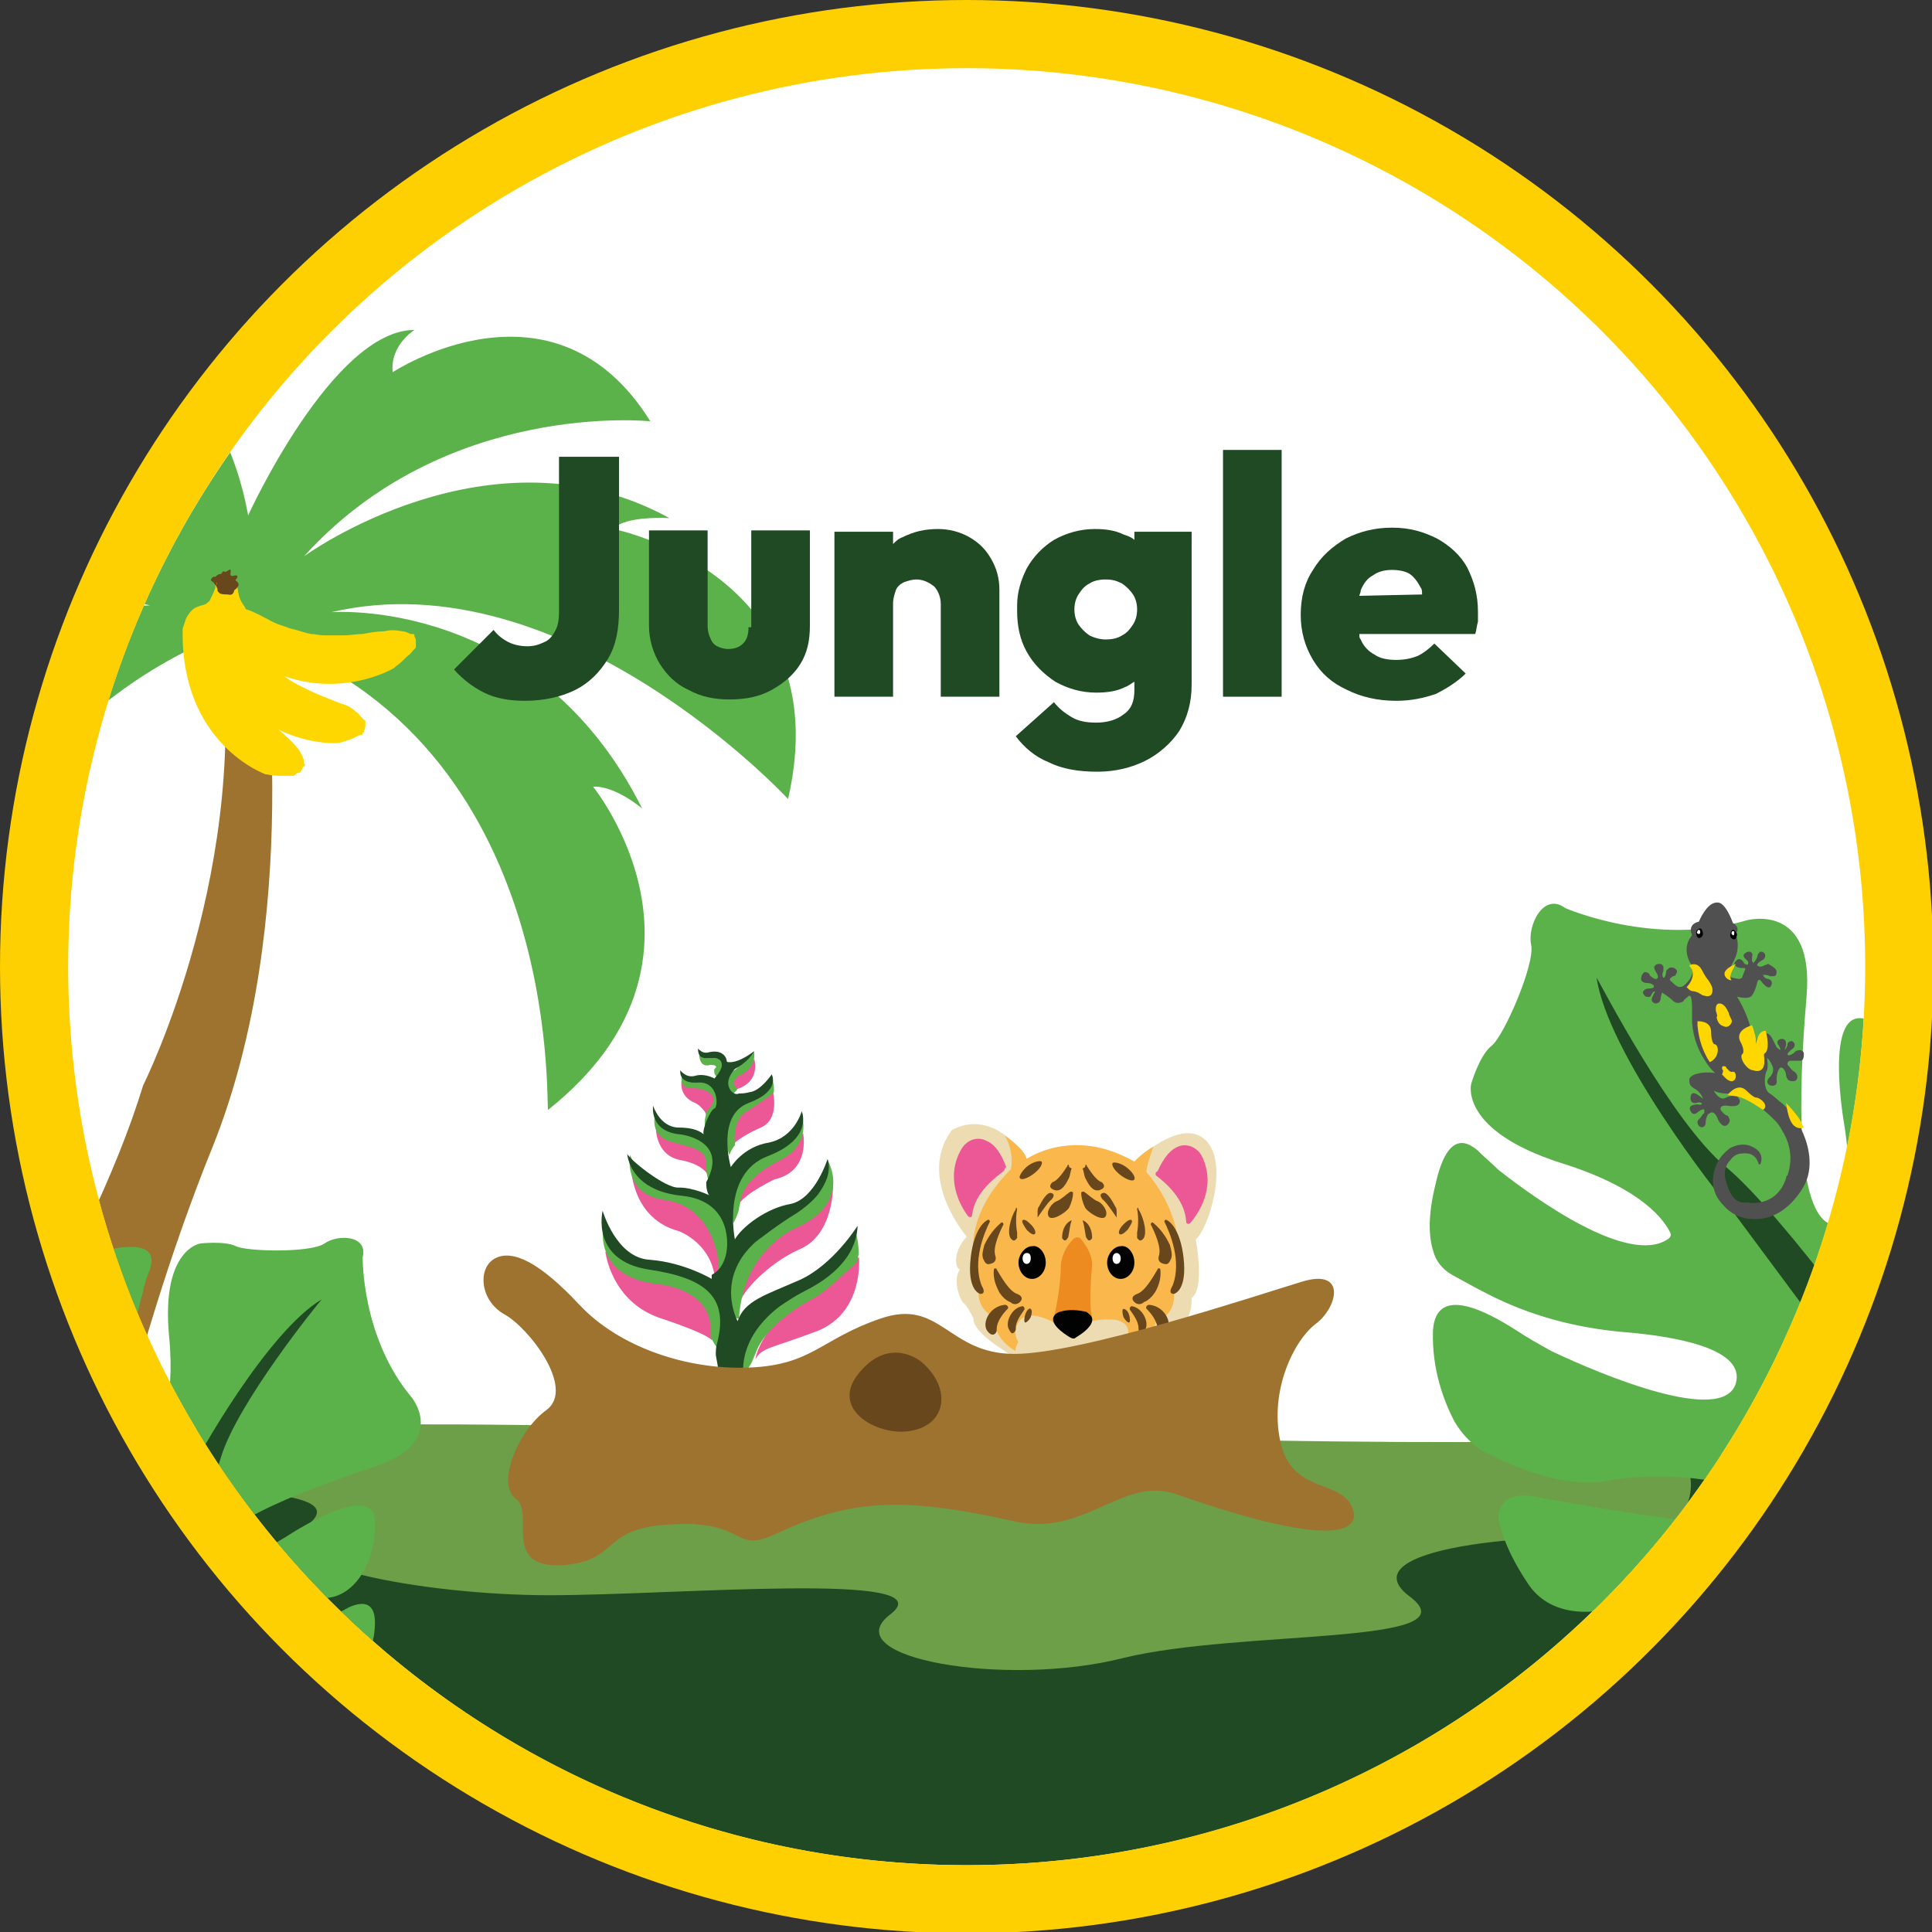 <?xml version="1.0" encoding="utf-8"?>
<!-- Generator: Adobe Illustrator 28.0.0, SVG Export Plug-In . SVG Version: 6.00 Build 0)  -->
<svg version="1.1" id="Calque_1" xmlns="http://www.w3.org/2000/svg" xmlns:xlink="http://www.w3.org/1999/xlink" x="0px" y="0px"
	 viewBox="0 0 141.7 141.7" style="enable-background:new 0 0 141.7 141.7;" xml:space="preserve">
<rect x="0" y="0" width="141.7" height="141.7" fill="#333333" stroke="none"/>
<style type="text/css">
	.st0{clip-path:url(#SVGID_00000047041598862003449000000013458221207976822948_);fill:#FFFFFF;}
	.st1{clip-path:url(#SVGID_00000077309707436517945760000008505848944627056809_);fill:#1F4A23;}
	.st2{clip-path:url(#SVGID_00000077309707436517945760000008505848944627056809_);fill:#6C9F48;}
	.st3{clip-path:url(#SVGID_00000077309707436517945760000008505848944627056809_);fill:#9D732F;}
	.st4{clip-path:url(#SVGID_00000077309707436517945760000008505848944627056809_);fill:#5CB24A;}
	.st5{clip-path:url(#SVGID_00000077309707436517945760000008505848944627056809_);fill:#FFD700;}
	.st6{clip-path:url(#SVGID_00000077309707436517945760000008505848944627056809_);fill:#68471D;}
	.st7{clip-path:url(#SVGID_00000077309707436517945760000008505848944627056809_);fill:#EB5895;}
	.st8{clip-path:url(#SVGID_00000077309707436517945760000008505848944627056809_);fill:#EDDCB1;}
	.st9{clip-path:url(#SVGID_00000077309707436517945760000008505848944627056809_);fill:#FAB74B;}
	.st10{clip-path:url(#SVGID_00000077309707436517945760000008505848944627056809_);fill:#ED8B21;}
	.st11{clip-path:url(#SVGID_00000077309707436517945760000008505848944627056809_);fill:#020203;}
	.st12{clip-path:url(#SVGID_00000077309707436517945760000008505848944627056809_);fill:#FFFFFF;}
	.st13{clip-path:url(#SVGID_00000077309707436517945760000008505848944627056809_);fill:#9E732F;}
	.st14{clip-path:url(#SVGID_00000077309707436517945760000008505848944627056809_);fill:#515050;}
	.st15{clip-path:url(#SVGID_00000077309707436517945760000008505848944627056809_);}
	.st16{clip-path:url(#SVGID_00000175313721686974851780000000964875211996062634_);fill:none;stroke:#FED001;stroke-width:5;}
	.st17{clip-path:url(#SVGID_00000175313721686974851780000000964875211996062634_);fill:#1F4A23;}
	.st18{fill:#1F4A23;}
	.st19{clip-path:url(#SVGID_00000008855480049667762690000006021621461388432818_);fill:#1F4A23;}
</style>
<g>
	<defs>
		<rect id="SVGID_1_" x="0" y="0" width="141.7" height="141.7"/>
	</defs>
	<clipPath id="SVGID_00000063631236263999796280000004992523516954036657_">
		<use xlink:href="#SVGID_1_"  style="overflow:visible;"/>
	</clipPath>
	<path style="clip-path:url(#SVGID_00000063631236263999796280000004992523516954036657_);fill:#FFFFFF;" d="M70.9,139.2
		c37.7,0,68.4-30.7,68.4-68.4S108.6,2.5,70.9,2.5S2.5,33.2,2.5,70.9S33.2,139.2,70.9,139.2"/>
</g>
<g>
	<defs>
		<path id="SVGID_00000001622650194752356730000004921993928642413727_" d="M5,70.9c0,36.4,29.5,65.9,65.9,65.9s65.9-29.5,65.9-65.9
			S107.2,5,70.9,5S5,34.5,5,70.9"/>
	</defs>
	<clipPath id="SVGID_00000129927797505056260780000004803741880588476837_">
		<use xlink:href="#SVGID_00000001622650194752356730000004921993928642413727_"  style="overflow:visible;"/>
	</clipPath>
	<path style="clip-path:url(#SVGID_00000129927797505056260780000004803741880588476837_);fill:#1F4A23;" d="M196.8,107.1
		c-1.7,1.2-3.5,2.5-5.4,3.7c0,0,0,0,0,0c0,0,0,0,0,0l-1.1,19.2c0,0,0,0-0.1,0l-5.3,2.5l-35.6,11.1l-54.4-6.9l-36.1,1.2l-45.3-4.4
		c-6.7-1.2-13.1,1.5-19.3-0.1c-7.5-2.3-25.3,3.8-25.6,3.4c-0.1-0.2-2.5-1.9-5.6-4.2c-3.2-2.4,2.1-18.2-1.5-20.7
		c-1.5-1.1-2.9-2.1-4.1-3c-2.2-1.6-3.6-2.6-3.6-2.6s3.4-0.1,9.2-0.3c0.7,0,1.5,0,2.2-0.1c1.2,0,2.5-0.1,3.9-0.1
		c3.1-0.1,6.5-0.2,10.3-0.3c1,0,2-0.1,3-0.1c1.5,0,3-0.1,4.5-0.1c2.3-0.1,4.8-0.1,7.2-0.2c1.4,0,2.9-0.1,4.4-0.1
		c2.4,0,4.9-0.1,7.5-0.1c3.1-0.1,6.2-0.1,9.3-0.1c16.3-0.2,32.9-0.3,46,0h0c0.6,0,1.2,0,1.7,0h0c3,0.1,5.7,0.2,8.2,0.3
		c7.8,0.4,18.1,0.7,29.6,1c3.8,0.1,7.7,0.2,11.8,0.3c2.9,0.1,5.8,0.1,8.7,0.2c2.2,0,4.5,0.1,6.7,0.1h0.4c1.3,0,2.5,0.1,3.8,0.1
		c3.5,0.1,7,0.1,10.5,0.2c1.4,0,2.7,0,4.1,0.1c0.6,0,1.2,0,1.8,0c1.2,0,2.5,0,3.7,0.1h0.7c1,0,1.9,0,2.8,0c1.3,0,2.7,0,4,0
		c0.9,0,1.8,0,2.6,0h0c3.6,0,7.1,0.1,10.4,0.1c1.1,0,2.2,0,3.3,0h0c4.7,0,8.9,0,12.4-0.1C192.2,107.2,194.9,107.2,196.8,107.1"/>
	<path style="clip-path:url(#SVGID_00000129927797505056260780000004803741880588476837_);fill:#6C9F48;" d="M18.7,104.6
		c0,0-10.8,1.8-7.5,3.5c3.3,1.6,15.1,0.9,11.3,3.8c-3.8,2.8,8.5,5.1,17.8,5.1c9.3,0,29.2-1.8,25,1.4c-4.2,3.2,8.5,5.4,17.1,3.2
		c8.6-2.1,25.8-0.9,21-4.5c-4.8-3.6,9.6-4.8,15.7-4.2c6.1,0.6,7-8.2,0-7.5c-9.8,1-49.3-0.3-75.8-0.8
		C29.3,104.3,18.7,104.6,18.7,104.6"/>
	<path style="clip-path:url(#SVGID_00000129927797505056260780000004803741880588476837_);fill:#9D732F;" d="M19.3,46.8
		C19,44.3,16,45.7,16,45.7c2.7,17.6-5.5,33.9-5.5,33.9c-4,13.1-14.9,29.7-20.8,38.1c0.4,0.4,5.3,5.4,15.1,5.4c0.3,0,0.6-0.3,0.6-0.6
		c0.1-4.1,3.9-22.9,10.2-38.4C22.3,67.4,19.3,46.8,19.3,46.8"/>
	<path style="clip-path:url(#SVGID_00000129927797505056260780000004803741880588476837_);fill:#5CB24A;" d="M17.4,46.2
		c0,0-21.1,6-23.5,32.6c0,0-14.2-9.1-1.8-23.6c0,0-1.8,0-3.1,2c0,0,1.2-12.1,22-12.8c0,0-20.9-5.2-33.2,11.4c0,0-3-16.5,14.2-19
		c0,0-1.1-1.3-3.6-0.7c0,0,8.6-6.4,23.2,2.1c0,0-9-11.1-22.3-9.9c0,0,7.6-10.1,19.8-1.1c0,0-1.1-3.6-2.3-4.5c0,0,9.2,3,11.4,15.1
		c0,0,6.2-13.6,12.2-13.6c0,0-1.8,1.1-1.6,3.1c0,0,11.8-7.8,18.9,3.6c0,0-15-1.6-25.4,9.9c0,0,13.7-10,26.8-2.8c0,0-3.3-0.2-4.1,0.8
		c0,0,16.6,3.3,12.8,19.8c0,0-16.4-17.7-33.5-13.7c0,0,15-1.2,22.8,14.4c0,0-2-1.7-3.6-1.6c0,0,10.4,12.8-3.3,23.7
		C40,81.3,41.5,53.3,17.4,46.2"/>
	<path style="clip-path:url(#SVGID_00000129927797505056260780000004803741880588476837_);fill:#FFD700;" d="M14.7,46.2
		c0,0,0-0.1,0-0.4c0-0.4,0.2-0.6,0.4-0.7c0.2-0.1,0.3-0.3,0.5-0.4c0.1-0.1,0.2-0.2,0.2-0.4c0,0,0.2-1-0.1-1.5l1.1,0.1l0.3,0.4
		c0,0-0.2,0.6-0.3,0.9c0,0.3,0,0.6,0,0.9c0,0.1,0,0.1,0.1,0.2c0.4,0.5,0.8,1,1.1,1.5c0.3,0.5,0.6,0.9,1,1.2c0.4,0.4,0.7,0.7,1.2,1.1
		c0.3,0.2,0.5,0.4,0.8,0.6c0.4,0.3,0.8,0.5,1.2,0.7c0.4,0.2,0.8,0.4,1.3,0.6c0.5,0.2,1,0.4,1.5,0.6c0.4,0.1,0.8,0.3,1.1,0.6
		c0.2,0.1,0.3,0.3,0.5,0.5c0,0,0,0,0.1,0.1c0.1,0,0.1,0.1,0.1,0.2c0,0,0,0.1,0,0.1c0,0.2,0,0.3-0.1,0.5c0,0,0,0.1,0,0.1
		c-0.1,0-0.1,0.1-0.1,0.1c0,0.1-0.1,0.1-0.2,0.1c-0.2,0.1-0.4,0.2-0.6,0.3c-0.4,0.1-0.8,0.3-1.1,0.3c0,0-0.1,0-0.2,0
		c0,0-6.8,0.3-9.6-7.6L14.7,46.2z"/>
	<path style="clip-path:url(#SVGID_00000129927797505056260780000004803741880588476837_);fill:#68471D;" d="M16,43.1
		c0,0,0.1,0,0.1,0.1c0,0,0,0.1,0,0.2c0.1,0.1,0.2,0.1,0.7-0.1c0,0,0.3,0,0.3-0.2c0.1-0.2,0-0.4-0.1-0.6c-0.1-0.2-0.1-0.3-0.1-0.4
		c0-0.2,0.1-0.4-0.1-0.3c-0.2,0.1-0.2,0.2-0.4,0.1c0,0-0.1,0-0.1,0.1c-0.1,0.1-0.1,0.1-0.1,0.1c-0.1,0-0.2,0-0.4,0.2c0,0,0,0-0.1,0
		c-0.1,0-0.3,0.2-0.2,0.3c0.1,0.1,0.2,0.1,0.2,0.2C15.9,43.1,15.9,43.1,16,43.1"/>
	<path style="clip-path:url(#SVGID_00000129927797505056260780000004803741880588476837_);fill:#FFD700;" d="M16.6,46.8
		c0,0,0,0-0.2-0.4c-0.1-0.3-0.1-0.6,0-0.8c0.1-0.2,0.2-0.4,0.2-0.6c0.1-0.2,0.1-0.3,0-0.4c0,0-0.3-1-0.7-1.3l1-0.5l0.5,0.2
		c0,0,0.1,0.7,0.2,0.9c0.1,0.3,0.3,0.5,0.4,0.7c0,0.1,0.1,0.1,0.1,0.1c0.6,0.2,1.1,0.5,1.7,0.8c0.5,0.3,1,0.4,1.5,0.6
		c0.5,0.1,1,0.3,1.5,0.4c0.3,0,0.6,0.1,1,0.1c0.5,0,0.9,0,1.4,0c0.5,0,0.9-0.1,1.4-0.1c0.5-0.1,1.1-0.2,1.6-0.2
		c0.4-0.1,0.8-0.1,1.3,0c0.2,0,0.4,0.1,0.6,0.2c0,0,0.1,0,0.1,0c0.1,0,0.2,0,0.2,0.1c0,0,0,0.1,0,0.1c0.1,0.1,0.1,0.3,0.1,0.4
		c0,0,0,0.1,0,0.1c0,0.1,0,0.1,0,0.2c0,0.1,0,0.1-0.1,0.2c-0.2,0.2-0.3,0.4-0.5,0.5c-0.3,0.3-0.6,0.6-0.9,0.8c0,0-0.1,0.1-0.1,0.1
		c0,0-6,3.6-12.2-1.9L16.6,46.8z"/>
	<path style="clip-path:url(#SVGID_00000129927797505056260780000004803741880588476837_);fill:#68471D;" d="M16.4,43.5
		c0,0,0.1,0,0.1,0c0,0,0,0.1,0.1,0.1c0.1,0,0.2,0,0.7-0.4c0,0,0.2-0.2,0.2-0.3c0-0.2-0.2-0.3-0.3-0.4c-0.1-0.1-0.2-0.1-0.3-0.3
		c0-0.2-0.1-0.4-0.3-0.2c-0.1,0.2-0.1,0.2-0.3,0.3c0,0-0.1,0-0.1,0.1c0,0.1,0,0.1-0.1,0.2c-0.1,0-0.2,0.1-0.2,0.4c0,0,0,0,0,0.1
		c0,0.1-0.2,0.3,0,0.3c0.2,0.1,0.2,0,0.3,0.1S16.3,43.5,16.4,43.5"/>
	<path style="clip-path:url(#SVGID_00000129927797505056260780000004803741880588476837_);fill:#FFD700;" d="M13.6,45.5
		c0,0,0-0.1,0.2-0.4c0.2-0.3,0.4-0.5,0.7-0.6c0.2-0.1,0.4-0.1,0.6-0.2c0.1-0.1,0.3-0.2,0.3-0.3c0,0,0.5-0.9,0.5-1.4l1,0.5l0.2,0.5
		c0,0-0.4,0.5-0.6,0.8c-0.1,0.3-0.2,0.6-0.3,0.8c0,0.1,0,0.1,0,0.2c0.2,0.6,0.3,1.2,0.4,1.9c0.1,0.5,0.3,1.1,0.5,1.6
		c0.2,0.5,0.4,1,0.7,1.4c0.2,0.3,0.3,0.5,0.5,0.8c0.3,0.4,0.5,0.7,0.8,1.1c0.3,0.3,0.6,0.7,1,1c0.4,0.4,0.8,0.7,1.2,1.1
		c0.3,0.3,0.6,0.6,0.8,1c0.1,0.2,0.2,0.4,0.2,0.6c0,0,0,0.1,0,0.1c0.1,0.1,0.1,0.1,0,0.2c0,0-0.1,0.1-0.1,0.1
		c-0.1,0.2-0.1,0.3-0.3,0.4c0,0,0,0-0.1,0c-0.1,0-0.1,0.1-0.1,0.1c-0.1,0-0.1,0.1-0.2,0.1c-0.2,0-0.5,0-0.7,0c-0.4,0-0.8,0-1.2-0.1
		c0,0-0.1,0-0.1,0c0,0-6.3-2.2-6.1-10.7L13.6,45.5z"/>
	<path style="clip-path:url(#SVGID_00000129927797505056260780000004803741880588476837_);fill:#68471D;" d="M15.9,43.1
		C15.9,43.1,16,43.1,15.9,43.1c0.1,0.1,0,0.2,0.1,0.3c0.1,0.1,0.1,0.2,0.7,0.2c0,0,0.3,0.1,0.4-0.1c0.1-0.1,0.1-0.4,0.1-0.6
		c0-0.2,0-0.3,0.1-0.4c0.1-0.1,0.2-0.3,0-0.3c-0.2,0-0.2,0.1-0.4,0c0,0,0,0-0.1,0c-0.1,0.1-0.1,0.1-0.2,0c-0.1,0-0.2-0.1-0.4,0.1
		c0,0,0,0-0.1,0s-0.3,0.1-0.3,0.2c0,0.2,0.1,0.2,0.1,0.3C15.8,43,15.9,43,15.9,43.1"/>
	<path style="clip-path:url(#SVGID_00000129927797505056260780000004803741880588476837_);fill:#EB5895;" d="M44.4,91.8
		c0,0,0.4,3.7,4.1,4.9c3.6,1.2,3.7,1.6,3.7,1.6s1.3-2.4-2.4-4C46.1,92.7,47.1,93.8,44.4,91.8"/>
	<path style="clip-path:url(#SVGID_00000129927797505056260780000004803741880588476837_);fill:#EB5895;" d="M46.3,85.8
		c0,0,0.1,3.6,3.5,4.5c0,0,2.2,0.8,2.6,3.2c0,0,0.9,0.3,0.5-1.7c-0.4-2-1.8-4-4-4.1C46.7,87.7,46.3,85.8,46.3,85.8"/>
	<path style="clip-path:url(#SVGID_00000129927797505056260780000004803741880588476837_);fill:#EB5895;" d="M63,92.2
		c0,0,0.4,4-3,5.4c-3.4,1.3-4.1,1.2-4.6,2.1c0,0,0.4-3,4.8-4.9L63,92.2z"/>
	<path style="clip-path:url(#SVGID_00000129927797505056260780000004803741880588476837_);fill:#EB5895;" d="M61.1,86.9
		c0,0,0.1,3.6-2.4,4.7c-2.5,1.1-4.3,3.3-4.3,3.7c0,0,0.3-4.3,3.7-5.5L61.1,86.9z"/>
	<path style="clip-path:url(#SVGID_00000129927797505056260780000004803741880588476837_);fill:#EB5895;" d="M58.9,83.1
		c0,0,0.6,2.8-2.1,3.4c0,0-2.1,1-2.6,1.8c0,0-0.2-2.4,2.7-3.4L58.9,83.1z"/>
	<path style="clip-path:url(#SVGID_00000129927797505056260780000004803741880588476837_);fill:#EB5895;" d="M48.1,82.6
		c0,0-0.1,2.2,1.9,2.5c1.9,0.4,2,1.3,2,1.3s0.9-1.6-1.2-2.5C48.7,83.1,48.1,82.6,48.1,82.6"/>
	<path style="clip-path:url(#SVGID_00000129927797505056260780000004803741880588476837_);fill:#EB5895;" d="M56.7,80.1
		c0,0,0.5,2-0.9,2.6c-1.4,0.6-2,1.2-2,1.2s-0.5-1.9,0.9-2.8C56.1,80.3,56.7,80.1,56.7,80.1"/>
	<path style="clip-path:url(#SVGID_00000129927797505056260780000004803741880588476837_);fill:#EB5895;" d="M50,79.2
		c0,0-0.3,1.2,1,1.7c0.2,0.1,0.3,0.2,0.4,0.3c0.2,0.2,0.4,0.4,0.4,0.7c0,0,1-0.9,0.5-1.6c-0.5-0.8-1.6-0.6-1.6-0.6L50,79.2z"/>
	<path style="clip-path:url(#SVGID_00000129927797505056260780000004803741880588476837_);fill:#EB5895;" d="M55.3,77.6
		c0,0,0.6,1.7-1.3,2.3c0,0-0.9-0.5,0.4-1.4C55.6,77.6,55.3,77.6,55.3,77.6"/>
	<path style="clip-path:url(#SVGID_00000129927797505056260780000004803741880588476837_);fill:#5CB24A;" d="M62.8,90.5
		c0,0,0.5,1.9-0.2,2.3c0,0-2.2,2.1-2.9,2.4c-0.6,0.3-3.6,2-4.3,4.1c-0.1,0.2-0.2,0.5-0.3,0.7c-0.2,0.3-0.6,0.9-0.7,1.5
		c0,0-1.3-2.9,2-5.6c0,0,1.9-1.5,2.8-1.8C60.3,93.7,62.8,90.5,62.8,90.5"/>
	<path style="clip-path:url(#SVGID_00000129927797505056260780000004803741880588476837_);fill:#5CB24A;" d="M60.7,85.1
		c0,0,1.9,3.1-2.4,5c0,0-3.8,1.6-4.1,6.6c0,0-1.6,0.3-0.2-4.8c0,0,1.9-2.6,3.6-2.9C59.4,88.6,60.7,85.1,60.7,85.1"/>
	<path style="clip-path:url(#SVGID_00000129927797505056260780000004803741880588476837_);fill:#5CB24A;" d="M44.3,89.6
		c0,0-1.1,4.1,4.1,4.6c0,0,4,0.4,3.7,3.6c0,0.1,0,0.3,0.1,0.4c0.1,0.2,0.3,0.6,0.5,0.7c0,0,1.8-3-0.8-4.9c0,0-2.3-1.2-5-1.4
		C44.3,92.6,44.3,89.6,44.3,89.6"/>
	<path style="clip-path:url(#SVGID_00000129927797505056260780000004803741880588476837_);fill:#5CB24A;" d="M46.2,84.7
		c0,0-0.5,2.9,2.5,3.3c3.1,0.4,4.1,3.5,4,5.3c0,0,1.7-0.9,0.5-4.3c0,0-1.5-1.6-3.7-1.5C47.3,87.4,46.2,84.7,46.2,84.7"/>
	<path style="clip-path:url(#SVGID_00000129927797505056260780000004803741880588476837_);fill:#5CB24A;" d="M58.8,81.8
		c0,0,0.8,2.1-1.6,3.3c-2.2,1.1-2.8,2.3-2.9,3c0,0.2-0.1,0.4-0.1,0.6c-0.1,0.4-0.3,0.8-0.4,1c0,0-0.8-2.5,1.4-4.6
		C55.2,85.1,58.7,83.3,58.8,81.8"/>
	<path style="clip-path:url(#SVGID_00000129927797505056260780000004803741880588476837_);fill:#5CB24A;" d="M48.1,81.5
		c0,0-0.6,1.7,1,2.2c1.6,0.5,2.7,0.5,2.7,1.7c0,1.2,0.3,1.4,0.3,1.4s1.3-0.6,0.4-2.9c0,0-1.1-1.2-2.5-0.9
		C48.5,83.3,48.1,81.5,48.1,81.5"/>
	<path style="clip-path:url(#SVGID_00000129927797505056260780000004803741880588476837_);fill:#5CB24A;" d="M50.1,78.7
		c0,0-0.5,1.1,0.6,1.1c1.1,0,1.5,0.5,1.5,0.5s0.4,0.4-0.2,1c-0.1,0.1-0.2,0.2-0.2,0.4c-0.1,0.3-0.2,0.8,0,1.1
		c0.3,0.6,1.4-2.6,1.4-2.6l-1.3-1.1l-1.2,0.1L50.1,78.7z"/>
	<path style="clip-path:url(#SVGID_00000129927797505056260780000004803741880588476837_);fill:#5CB24A;" d="M56.6,78.9
		c0,0,0.3,1.1,0.1,1.3c-0.3,0.2-1.1,0.8-1.9,1.3c-0.8,0.4-1,1.6-0.9,2.3c0,0.1,0,0.1,0,0.2c-0.1,0.1-0.3,0.4-0.4,0.7
		c0,0-0.8-1.5,0.4-3.7l2.3-1L56.6,78.9z"/>
	<path style="clip-path:url(#SVGID_00000129927797505056260780000004803741880588476837_);fill:#5CB24A;" d="M51.3,77
		c0,0-0.2,1.4,0.8,1.1c0,0,0.7,0,0.3,0.3c0,0-0.1,0.4,0.2,0.6c0,0,0.9-0.6,0.4-1.3s-1.1-0.2-1.1-0.2L51.3,77z"/>
	<path style="clip-path:url(#SVGID_00000129927797505056260780000004803741880588476837_);fill:#5CB24A;" d="M55.3,77.1
		c0,0,0.3,1.2-1.1,1.8c-0.1,0.1-0.3,0.2-0.3,0.3c-0.1,0.2-0.1,0.4,0.1,0.6c0.1,0.1,0.1,0.1,0,0.2l-0.2,0.2c0,0-1.4-0.8,0.2-1.8
		L55.3,77.1z"/>
	<path style="clip-path:url(#SVGID_00000129927797505056260780000004803741880588476837_);fill:#1F4A23;" d="M53.9,104.4
		c0,0,0.4,0.2,0.6-2.7c0-0.4,0-0.8,0-1.2c0-0.8,0.2-2.8,2.7-4.7c0.6-0.4,1.2-0.8,1.8-1.1c1.2-0.6,3.8-2.1,3.9-4.8c0,0-1.8,2.9-4.3,4
		s-4,1.5-4.5,3c0,0-1.7-3.1,1.3-5.8c0,0,1.8-1.4,3-2.1c0.6-0.4,1.2-0.9,1.6-1.4c0.5-0.7,1-1.6,0.7-2.6c0,0-0.9,2.9-2.7,3.3
		c-1.8,0.3-3.6,1.7-4.1,2.6c0,0-1-4.8,2.4-6.1c3.4-1.3,2.5-3.3,2.5-3.3s-0.5,1.9-2.4,2.3c-1.9,0.3-2.8,1.8-2.8,1.8s-1.1-3.8,1.3-4.7
		s1.7-2.1,1.7-2.1S55.8,80,55,80.1c-0.4,0.1-0.6,0.1-0.8,0.1c-0.2,0.1-0.4,0-0.6-0.2c-0.2-0.3-0.4-0.8,0.3-1.6c0,0,1-0.5,1.4-1.3
		c0,0-1.1,0.9-1.9,0.8c0,0-0.1,0-0.1-0.1c0-0.2-0.3-0.9-1.4-0.6c0,0-0.4,0.1-0.7-0.3c0,0-0.1,0.8,0.7,0.7c0.2,0,0.4,0,0.6,0
		c0.4,0.1,0.8,0.5-0.1,1.5c0,0-0.7-0.4-1.4-0.2c-0.7,0.2-1.1-0.4-1.1-0.4s-0.2,1,1.3,0.9c1.5-0.1,1.5,1.8,1.2,1.9
		c-0.3,0.1-0.9,1.5-0.8,1.9c0,0-0.4-0.5-1.8-0.5c-1.4,0-1.9-1.6-1.9-1.6s-0.3,1.9,2,2.1c0,0,3.6,0.4,1.9,3.5c0,0.1,0,0.1,0,0.2
		c0,0.2,0.1,0.8,0.3,0.8c0,0-1.2-0.6-2.3-0.6c-1,0.1-3.8-2.2-3.8-2.5c0,0,0.1,2.7,4,3.1c3.9,0.4,3.3,4,3.3,4s-0.1,1.3-1.1,1.8l0,0.3
		c0,0-2-1.2-4.5-1.4c-2.5-0.1-3.5-3.6-3.5-3.6s-0.9,3.6,3.3,4.3c4.1,0.6,6,1.9,5.1,5.4c-0.1,0.3-0.1,0.6-0.1,0.9
		C52.8,100.8,53.1,104.2,53.9,104.4"/>
	<path style="clip-path:url(#SVGID_00000129927797505056260780000004803741880588476837_);fill:#EDDCB1;" d="M70.9,90.7
		c0,0-3.7-4.3-1.1-7.8c0,0,2.8-1.9,5.5,2.1c0,0,4-1.9,7.9,0.2c0,0,3.4-3.3,5.2-1.6c1.8,1.7,0.2,6.6-0.7,7.3c0,0,0.7,3.6-0.3,4.3
		c0,0,0.1,1.7-1,2.1c0,0-1.3,2-3.1,2.5c0,0-1.2,0.6-1.4,0.8s-3.4,2.1-6.7-0.3c0,0-1.1-1-2.1-1.6c0,0-1.8-1.2-1.7-2
		c0,0-0.5-1-0.7-1.1c-0.2-0.1-0.9-1.6-0.3-2.5C70.1,93.1,69.8,91.9,70.9,90.7"/>
	<path style="clip-path:url(#SVGID_00000129927797505056260780000004803741880588476837_);fill:#FAB74B;" d="M73.7,83.3
		c0,0,1.4,0.9,1.6,1.7c0,0,3.4-2.4,7.9,0.2c0,0,0.5-0.6,1.4-1.1c0,0-0.6,1.6-0.5,1.9c0,0,3.6,3.7,2,8.9c0,0,0.2,1.5-1.3,2
		c0,0-0.5,2-2,2.4c0,0,0.1-0.6-0.3-0.8c0,0,0.9-1.4-0.7-1.7c0,0-1-0.1-1.7,0.1c-0.7,0.2-2.8,0.1-2.8,0.1s-1.4-0.8-2.2-0.4
		c-0.8,0.5-0.7,1.5-0.4,1.8c0,0-0.3,0.5-0.2,0.7c0,0-1.7-0.9-1.5-2.4c0,0-1.7-0.8-1.1-2.5c0,0-2.2-4,2.2-8.4
		C74.2,85.8,74.4,84.5,73.7,83.3"/>
	<path style="clip-path:url(#SVGID_00000129927797505056260780000004803741880588476837_);fill:#EB5895;" d="M73.6,85.9
		c-0.5,0.4-2.1,1.5-2.3,3.2c0,0.2-0.2,0.2-0.3,0.1c-0.6-0.8-1.7-2.8-0.5-4.9c0.4-0.7,1.2-1,1.9-0.6c0.5,0.2,1,0.8,1.4,1.9
		C73.7,85.6,73.7,85.8,73.6,85.9"/>
	<path style="clip-path:url(#SVGID_00000129927797505056260780000004803741880588476837_);fill:#EB5895;" d="M84.9,86.3
		c0.5,0.4,2,1.6,2.1,3.3c0,0.2,0.2,0.2,0.3,0.1c0.6-0.7,1.9-2.6,0.9-4.8c-0.3-0.7-1.1-1.1-1.8-0.8c-0.5,0.2-1,0.7-1.5,1.8
		C84.7,86,84.7,86.2,84.9,86.3"/>
	<path style="clip-path:url(#SVGID_00000129927797505056260780000004803741880588476837_);fill:#ED8B21;" d="M77.3,96.6
		c0,0,0.5-2,0.5-3.7c0,0,0-1.1,0.9-2c0.2-0.2,0.5-0.2,0.6,0c0.3,0.4,0.8,1,0.8,1.9c0,0-0.3,3,0,3.8H77.3"/>
	<path style="clip-path:url(#SVGID_00000129927797505056260780000004803741880588476837_);fill:#020203;" d="M78.5,98.1
		c-0.5-0.3-1.7-1.1-1.1-1.7c0.1-0.1,0.3-0.2,0.4-0.2c0.3-0.1,0.9-0.2,1.8,0c0.1,0,0.2,0.1,0.3,0.2c0.3,0.2,0.5,0.8-1,1.7
		C78.8,98.2,78.7,98.2,78.5,98.1"/>
	<path style="clip-path:url(#SVGID_00000129927797505056260780000004803741880588476837_);fill:#68471D;" d="M84.1,96
		c0.3,0.3,0.8,0.9,0.8,1.5c0,0.1,0,0.2,0.1,0.3c0.1,0.1,0.3,0.2,0.6-0.2c0.4-0.6-0.2-1.8-1.3-1.9C84.1,95.7,84,95.9,84.1,96"/>
	<path style="clip-path:url(#SVGID_00000129927797505056260780000004803741880588476837_);fill:#68471D;" d="M82.9,96.1
		c0.2,0.3,0.6,0.8,0.6,1.3c0,0.1,0,0.2,0.1,0.3c0.1,0.1,0.2,0.2,0.4-0.2c0.3-0.5-0.2-1.6-1-1.7C82.9,95.8,82.8,96,82.9,96.1"/>
	<path style="clip-path:url(#SVGID_00000129927797505056260780000004803741880588476837_);fill:#68471D;" d="M82.8,96.4
		c0.1,0.3,0.1,0.6,0,0.6s-0.3-0.2-0.4-0.4c-0.1-0.3-0.1-0.6,0-0.6S82.7,96.1,82.8,96.4"/>
	<path style="clip-path:url(#SVGID_00000129927797505056260780000004803741880588476837_);fill:#68471D;" d="M85.1,93.1
		c0-0.1-0.2-0.1-0.2,0c-0.3,0.5-0.9,1.6-1.5,1.8c0,0-0.6,0.2-0.2,0.6c0.2,0.2,0.5,0.2,0.7,0c0.3-0.1,0.6-0.4,0.8-0.7
		C84.9,94.5,85.2,93.8,85.1,93.1"/>
	<path style="clip-path:url(#SVGID_00000129927797505056260780000004803741880588476837_);fill:#68471D;" d="M84.6,89.7
		c-0.1-0.1-0.2,0-0.2,0.1c0.3,0.6,0.8,1.7,0.6,2.3c0,0-0.2,0.5,0.4,0.6c0.3,0.1,0.4-0.2,0.5-0.4c0.1-0.3,0-0.6-0.1-1
		C85.6,90.9,85.3,90.3,84.6,89.7"/>
	<path style="clip-path:url(#SVGID_00000129927797505056260780000004803741880588476837_);fill:#68471D;" d="M85.4,89.6
		c0.4,0.8,1.3,2.9,0.6,4.7c0,0-0.4,0.6,0.1,0.6c0,0,1-0.2,0.7-2.7c-0.2-1.7-0.8-2.5-1.2-2.7C85.5,89.4,85.4,89.5,85.4,89.6"/>
	<path style="clip-path:url(#SVGID_00000129927797505056260780000004803741880588476837_);fill:#68471D;" d="M83.4,88.7
		c0.1,0.4,0.1,1.2,0,1.7c0,0.1,0,0.3,0,0.4c0.1,0.1,0.2,0.3,0.4,0.1c0.4-0.3,0.1-1.6-0.3-2.2C83.5,88.5,83.4,88.6,83.4,88.7"/>
	<path style="clip-path:url(#SVGID_00000129927797505056260780000004803741880588476837_);fill:#68471D;" d="M83.2,86.5
		c-0.1,0.2-0.6,0-1-0.3s-0.7-0.7-0.6-0.9c0.1-0.1,0.6,0,1,0.3S83.3,86.3,83.2,86.5"/>
	<path style="clip-path:url(#SVGID_00000129927797505056260780000004803741880588476837_);fill:#68471D;" d="M82.7,90.2
		c-0.3,0.3-0.5,0.4-0.6,0.3c-0.1-0.1,0-0.4,0.3-0.7c0.3-0.3,0.5-0.4,0.6-0.3C83.1,89.6,82.9,89.9,82.7,90.2"/>
	<path style="clip-path:url(#SVGID_00000129927797505056260780000004803741880588476837_);fill:#68471D;" d="M79.6,85.5
		c0-0.1,0.1-0.1,0.1,0c0.2,0.3,0.7,1.1,1.1,1.2c0,0,0.5,0.4-0.2,0.6c-0.5,0.1-0.8-0.5-1-0.9c-0.1-0.2-0.1-0.5-0.2-0.7
		C79.6,85.6,79.6,85.6,79.6,85.5"/>
	<path style="clip-path:url(#SVGID_00000129927797505056260780000004803741880588476837_);fill:#68471D;" d="M79.3,87.5
		c0-0.1,0.1-0.1,0.2-0.1c0.3,0.2,0.7,0.6,1,0.7c0.3,0.1,0.8,0.7,0.6,1.1c-0.2,0.4-1.2-0.2-1.5-0.6C79.4,88.2,79.3,87.8,79.3,87.5"/>
	<path style="clip-path:url(#SVGID_00000129927797505056260780000004803741880588476837_);fill:#68471D;" d="M81.9,89.3
		c0,0-0.8-1.2-1-1.3c0,0-0.4-0.4,0-0.5c0.3-0.1,0.7,0.6,0.9,1c0.1,0.1,0.1,0.3,0.1,0.4L81.9,89.3z"/>
	<path style="clip-path:url(#SVGID_00000129927797505056260780000004803741880588476837_);fill:#68471D;" d="M79.4,89.5
		C79.4,89.5,79.5,89.4,79.4,89.5c0.3,0.1,0.7,0.5,0.7,1.3c0,0-0.2,0.4-0.4,0C79.6,90.8,79.6,90.1,79.4,89.5"/>
	<path style="clip-path:url(#SVGID_00000129927797505056260780000004803741880588476837_);fill:#68471D;" d="M73.9,96
		c-0.3,0.3-0.8,0.9-0.8,1.5c0,0.1,0,0.2-0.1,0.3c-0.1,0.1-0.3,0.2-0.6-0.2c-0.4-0.6,0.2-1.8,1.3-1.9C73.9,95.7,74,95.9,73.9,96"/>
	<path style="clip-path:url(#SVGID_00000129927797505056260780000004803741880588476837_);fill:#68471D;" d="M75.1,96.1
		c-0.2,0.3-0.6,0.8-0.6,1.3c0,0.1,0,0.2-0.1,0.3c-0.1,0.1-0.2,0.2-0.4-0.2c-0.3-0.5,0.2-1.6,1-1.7C75.1,95.8,75.2,96,75.1,96.1"/>
	<path style="clip-path:url(#SVGID_00000129927797505056260780000004803741880588476837_);fill:#68471D;" d="M75.2,96.4
		c-0.1,0.3-0.1,0.6,0,0.6c0.1,0,0.3-0.2,0.4-0.4c0.1-0.3,0.1-0.5,0-0.6S75.3,96.1,75.2,96.4"/>
	<path style="clip-path:url(#SVGID_00000129927797505056260780000004803741880588476837_);fill:#68471D;" d="M72.9,93.1
		c0-0.1,0.2-0.1,0.2,0c0.3,0.5,0.9,1.6,1.5,1.8c0,0,0.6,0.2,0.2,0.6c-0.2,0.2-0.5,0.2-0.7,0c-0.3-0.1-0.6-0.4-0.8-0.7
		C73.1,94.4,72.8,93.8,72.9,93.1"/>
	<path style="clip-path:url(#SVGID_00000129927797505056260780000004803741880588476837_);fill:#68471D;" d="M73.4,89.7
		c0.1-0.1,0.2,0,0.2,0.1c-0.3,0.6-0.8,1.7-0.6,2.3c0,0,0.2,0.5-0.4,0.6c-0.3,0.1-0.4-0.2-0.5-0.4c-0.1-0.3,0-0.6,0.1-1
		C72.4,90.9,72.7,90.3,73.4,89.7"/>
	<path style="clip-path:url(#SVGID_00000129927797505056260780000004803741880588476837_);fill:#68471D;" d="M72.6,89.6
		c-0.4,0.8-1.3,2.9-0.6,4.7c0,0,0.4,0.6-0.1,0.6c0,0-1-0.2-0.7-2.7c0.2-1.7,0.8-2.5,1.2-2.7C72.5,89.4,72.6,89.5,72.6,89.6"/>
	<path style="clip-path:url(#SVGID_00000129927797505056260780000004803741880588476837_);fill:#68471D;" d="M74.6,88.7
		c-0.1,0.4-0.1,1.2,0,1.7c0,0.1,0,0.3,0,0.4c-0.1,0.1-0.2,0.3-0.4,0.1c-0.4-0.3-0.1-1.6,0.3-2.2C74.5,88.5,74.6,88.6,74.6,88.7"/>
	<path style="clip-path:url(#SVGID_00000129927797505056260780000004803741880588476837_);fill:#68471D;" d="M74.8,86.4
		c0.1,0.2,0.6,0,1-0.3s0.7-0.7,0.6-0.9c-0.1-0.1-0.6,0-1,0.3S74.7,86.3,74.8,86.4"/>
	<path style="clip-path:url(#SVGID_00000129927797505056260780000004803741880588476837_);fill:#68471D;" d="M75.3,90.2
		c0.3,0.3,0.5,0.4,0.6,0.3c0.1-0.1,0-0.4-0.3-0.7c-0.3-0.3-0.5-0.4-0.6-0.3C74.9,89.6,75.1,89.9,75.3,90.2"/>
	<path style="clip-path:url(#SVGID_00000129927797505056260780000004803741880588476837_);fill:#68471D;" d="M78.4,85.5
		c0-0.1-0.1-0.1-0.1,0c-0.2,0.3-0.7,1.1-1.1,1.2c0,0-0.5,0.4,0.2,0.6c0.5,0.1,0.8-0.5,1-0.9c0.1-0.2,0.1-0.5,0.2-0.7
		C78.4,85.6,78.4,85.6,78.4,85.5"/>
	<path style="clip-path:url(#SVGID_00000129927797505056260780000004803741880588476837_);fill:#68471D;" d="M78.7,87.5
		c0-0.1-0.1-0.1-0.2-0.1c-0.3,0.2-0.7,0.6-1,0.7c-0.3,0.1-0.8,0.7-0.6,1.1c0.2,0.4,1.2-0.2,1.5-0.6C78.6,88.2,78.7,87.8,78.7,87.5"
		/>
	<path style="clip-path:url(#SVGID_00000129927797505056260780000004803741880588476837_);fill:#68471D;" d="M76.1,89.3
		c0,0,0.8-1.2,1-1.3c0,0,0.4-0.4,0-0.5c-0.3-0.1-0.7,0.6-0.9,1c-0.1,0.1-0.1,0.3-0.1,0.4L76.1,89.3z"/>
	<path style="clip-path:url(#SVGID_00000129927797505056260780000004803741880588476837_);fill:#68471D;" d="M78.6,89.5
		C78.6,89.5,78.5,89.4,78.6,89.5c-0.3,0.1-0.7,0.5-0.7,1.3c0,0,0.2,0.4,0.4,0C78.4,90.8,78.4,90.1,78.6,89.5"/>
	<path style="clip-path:url(#SVGID_00000129927797505056260780000004803741880588476837_);fill:#020203;" d="M76.7,92.6
		c0,0.7-0.5,1.2-1,1.2c-0.6,0-1-0.6-1-1.2s0.5-1.2,1-1.2C76.2,91.3,76.7,91.9,76.7,92.6"/>
	<path style="clip-path:url(#SVGID_00000129927797505056260780000004803741880588476837_);fill:#FFFFFF;" d="M75.6,92.3
		c0,0.2-0.1,0.4-0.3,0.4c-0.2,0-0.3-0.2-0.3-0.4s0.1-0.4,0.3-0.4C75.5,91.9,75.6,92,75.6,92.3"/>
	<path style="clip-path:url(#SVGID_00000129927797505056260780000004803741880588476837_);fill:#020203;" d="M83.2,92.6
		c0,0.7-0.5,1.2-1,1.2c-0.6,0-1-0.6-1-1.2s0.5-1.2,1-1.2C82.7,91.3,83.2,91.9,83.2,92.6"/>
	<path style="clip-path:url(#SVGID_00000129927797505056260780000004803741880588476837_);fill:#FFFFFF;" d="M82.2,92.3
		c0,0.2-0.1,0.4-0.3,0.4c-0.2,0-0.3-0.2-0.3-0.4s0.1-0.4,0.3-0.4C82,91.9,82.2,92,82.2,92.3"/>
	<path style="clip-path:url(#SVGID_00000129927797505056260780000004803741880588476837_);fill:#9E732F;" d="M49.4,111.8
		c5.4-0.3,4.3,2.2,7.5,0.7c5.4-2.5,9.1-2.8,17.6-0.9c5.1,1.1,7.9-3.4,11.8-2c12,4.2,13.7,2.6,12.8,0.8c-1-1.9-4.4-0.9-5.2-4.7
		c-0.8-3.7,1-7.4,2.6-8.6c1.6-1.2,2.3-4.1-1-3.1c-3.3,1-16.2,5.3-21.1,5.3s-5.4-4.1-9.8-2.6c-4.4,1.5-5,3.4-9.6,3.6
		c-4.6,0.2-9.6-1.5-12.5-4.6c-2.9-3.1-4.9-4.1-6.2-3.4c-1.3,0.7-1.1,3.1,0.7,4.1c1.8,1,5.2,5.4,3.1,7c-2.1,1.5-3.7,5.4-2.3,6.5
		c1.5,1-1.1,5.1,3.4,4.9C45.6,114.5,43.9,112,49.4,111.8"/>
	<path style="clip-path:url(#SVGID_00000129927797505056260780000004803741880588476837_);fill:#68471D;" d="M67.6,99.9
		c0,0-2.3-2-4.6,0.8c-2.3,2.8,1.7,4.8,4,4.2C69.4,104.4,69.8,101.8,67.6,99.9"/>
	<path style="clip-path:url(#SVGID_00000129927797505056260780000004803741880588476837_);fill:#5CB24A;" d="M11.2,132.8
		c-1.2-0.6-3.4-1.6-5.3-1.8c-1.1-0.2-1.7-0.9-2.2-1.7c-0.5-1-0.6-2.1-0.6-2.4c0-0.1-0.1-0.1-0.1-0.1c-0.4,0.2-1.8,1-3.7,1.3
		c-3.2,0.6-7.6,0.1-10.3-6.2c0,0-0.8-1.7-2.6-2.9c-1.5-0.9-0.8-4.2-0.4-5.6c0.2-0.6,0.5-1.1,1.1-1.3c0.6-0.2,1.3-0.2,2,0.8
		c1.5,2.1,2.9,6.3,5,6.5c1,0.1,1-0.7,0.7-1.6c-0.3-1-0.9-1.9-1.6-2.6l-4-4c0,0-2.4-2.8-0.8-5.4c1.6-2.6,3-3.2,3-3.2s1.5-0.7,2,1.7
		c0.4,1.8,1.4,6,1.9,7.9c0.2,0.9,0.7,1.8,1.3,2.5c0.6,0.7,1.3,1.1,1.6,0.1c0.1-0.4,0.1-0.8,0.1-1.3c-0.2-1.1-0.9-3.4-2.4-5.7
		c-1.4-2.2-1.4-5.4-1.3-7.2c0.1-0.9,0.4-1.8,1-2.5c0.9-1,2.4-2.5,4.5-3.3c2.7-1,2.3,2.6,1.9,4.5c-0.2,0.8-0.3,1.7-0.3,2.6
		c-0.1,3.4-0.1,11.1,2.5,10.9c2.2-0.2,1.2-4.5,0.2-7.4c-0.9-2.7-1.3-5.6-1.1-8.4c0-0.8,0.1-1.6,0.2-2.4c0.1-0.6,0.4-1.2,0.9-1.6
		c0.6-0.5,1.8-1.1,3.8-1.4c3.3-0.6,3,0.8,2.8,1.5c-0.2,0.5-0.4,1-0.5,1.6c-0.8,2.8-2.2,9.4,0.1,10.9c0.1,0.1,0.3,0.1,0.5,0
		c0.5-0.6,1.8-2.5,1.3-7.6c-0.6-6.4,2.3-6.8,2.3-6.8s1.8-0.2,2.6,0.2c0.8,0.4,5.5,0.5,6.5-0.2c1-0.7,3.2-0.6,2.8,1
		c0,0-0.1,5.9,3.6,10.3c0,0,2.7,3.3-2.8,5.1c-5.5,1.8-12.7,4.6-12,7c0,0,1.2,0.8,5.6-1.9c0,0,6.3-4.2,6.5-1.2c0.1,3-1.4,5.5-3.5,5.7
		c-2.1,0.2-11.7,1.5-10.8,3.9c0.9,2.4,12-3,12-3s2.3-1.5,2.3,0.9c0,2.5-1.7,5.6-3.6,5.5c0,0-11.1,0.9-10.7,1.9
		c0.4,1.1,7.9,0.1,7.9,0.1s1.9-0.3,0.6,1.7c0,0-3.9,4.4-7.8,5.1C13,133.3,12,133.2,11.2,132.8"/>
	<path style="clip-path:url(#SVGID_00000129927797505056260780000004803741880588476837_);fill:#1F4A23;" d="M23.6,95.3
		c-0.2,0.2-6.2,7.6-7.4,11.6c-1.2,4.1-7.8,15.3-9.7,17c-1.1,0.9-2.2,3.1-2.6,5.4c-0.5-1-0.6-2.1-0.6-2.4c0-0.1-0.1-0.1-0.1-0.1
		c-0.4,0.2-1.8,1-3.7,1.3c1.9-1.4,5-4.2,7.6-8.2l6.7-11.6C14.5,106.7,19.7,97.6,23.6,95.3"/>
	<path style="clip-path:url(#SVGID_00000129927797505056260780000004803741880588476837_);fill:#5CB24A;" d="M153.4,103.5
		c-1.2,1-3.4,3.1-4.6,5c-0.7,1.1-1.8,1.5-2.9,1.6c-1.3,0.1-2.6-0.3-3-0.4c-0.1,0-0.1,0-0.1,0.1c0.1,0.5,0.2,2.5-0.2,4.8
		c-0.8,3.9-3.5,8.6-12,8.6c0,0-2.3,0.1-4.5,1.6c-1.7,1.2-5.1-1.2-6.5-2.2c-0.6-0.5-1-1.1-1-1.9c0-0.7,0.4-1.5,1.9-1.9
		c3-0.7,8.5-0.2,9.7-2.5c0.6-1.1-0.4-1.5-1.5-1.6c-1.3-0.1-2.6,0.1-3.7,0.6l-6.5,2.6c0,0-4.3,1.4-6.4-1.7c-2.1-3.1-2.2-5-2.2-5
		s0-2,2.8-1.4c2.2,0.4,7.4,1.3,9.9,1.6c1.2,0.2,2.3,0.1,3.5-0.3c1-0.3,1.8-0.9,0.8-1.8c-0.4-0.4-0.9-0.6-1.4-0.7
		c-1.3-0.2-4.2-0.6-7.6,0c-3.1,0.6-6.8-1-8.8-2c-1-0.5-1.8-1.3-2.4-2.3c-0.8-1.5-1.7-3.9-1.6-6.7c0.2-3.5,4.1-1.3,6-0.1
		c0.9,0.6,1.8,1.1,2.7,1.6c3.8,1.8,12.5,5.4,13.5,2.4c0.8-2.6-4.5-3.5-8.2-3.8c-3.5-0.3-6.9-1.2-10-2.8c-0.8-0.4-1.7-0.9-2.6-1.4
		c-0.7-0.4-1.2-1-1.4-1.8c-0.3-1-0.4-2.5,0.2-4.9c0.9-4,2.4-3,3.1-2.4c0.5,0.5,1,0.9,1.5,1.4c2.8,2.2,9.5,7,12.4,5.1
		c0.2-0.1,0.3-0.3,0.2-0.5c-0.4-0.8-1.9-3.2-8-5.1c-7.5-2.4-6.6-5.8-6.6-5.8s0.6-2.1,1.5-2.8c0.9-0.7,3.2-6,2.9-7.4
		c-0.3-1.4,0.9-3.9,2.5-2.7c0,0,6.6,2.9,13.3,0.9c0,0,5-1.4,4.4,5.6c-0.6,7-0.9,16.6,2.2,16.8c0,0,1.5-1,0.6-7.2
		c0,0-1.7-9.2,1.7-7.9c3.4,1.3,5.5,4.2,4.7,6.6c-0.8,2.4-3.9,13.9-0.8,14c3.1,0.2,2.4-15,2.4-15s-0.6-3.3,2.1-2.1
		c2.8,1.2,5.4,4.6,4.5,6.7c0,0-4.3,12.9-2.9,13c1.4,0.1,4-8.9,4-8.9s0.6-2.3,2.2,0.2c0,0,3.1,6.5,2,11.3
		C154.9,101.8,154.3,102.8,153.4,103.5"/>
	<path style="clip-path:url(#SVGID_00000129927797505056260780000004803741880588476837_);fill:#1F4A23;" d="M117.1,71.7
		c0.2,0.3,5.5,10.6,9.5,13.9c4,3.3,13.5,16.1,14.5,19c0.5,1.7,2.5,4,4.8,5.6c-1.3,0.1-2.6-0.3-3-0.4c-0.1,0-0.1,0-0.1,0.1
		c0.1,0.5,0.2,2.5-0.2,4.8c-0.7-2.8-2.4-7.6-5.6-12.5L127.2,89C125.7,87.3,117.9,77.2,117.1,71.7"/>
	<path style="clip-path:url(#SVGID_00000129927797505056260780000004803741880588476837_);fill:#515050;" d="M130.3,71.3
		c0,0.2-0.1,0.3-0.2,0.3c-0.1,0-0.2,0-0.3,0c-0.1-0.1-0.4-0.1-0.5-0.1c0,0,0.1,0.3,0.4,0.3c0,0,0.4,0.1,0.2,0.5
		c-0.2,0.4-0.7-0.3-0.7-0.3s-0.2-0.3-0.3,0c0,0-0.2,0.9-0.5,1.1c-0.3,0.2-1,0-1,0s0.7,1.1,1,2.3c0.2,0.5,0.3,1,0.3,1.4
		c0-0.1,0.1-1,0.7-1c0.1,0,0.2,0,0.2,0c0,0,0.2,0,0.4,0.4c0.1,0.2,0.2,0.4,0.3,0.6c0.1,0.1,0.2,0.2,0.3,0.2c0,0-0.1-0.3-0.2-0.4
		c-0.1-0.2,0-0.4,0.3-0.4c0.3,0,0.3,0.3,0.3,0.4c0,0.1-0.1,0.3-0.1,0.4c0,0,0.2-0.2,0.2-0.4c0-0.2,0.3-0.3,0.4-0.2
		c0,0,0.3,0.2,0,0.5c0,0-0.3,0.2-0.4,0.4c0,0,0,0.1,0.1,0.1c0.1,0,0.3-0.1,0.4-0.2c0.1-0.2,0.7-0.3,0.7,0.1s-0.1,0.5-0.3,0.5
		c-0.2,0-0.4,0-0.5,0c-0.1,0-0.2,0-0.2,0c-0.1,0-0.2,0.1-0.2,0.2c0,0.1,0,0.1,0.1,0.2c0.1,0.1,0.2,0.3,0.4,0.4
		c0.3,0.2,0.3,0.6,0,0.7c-0.3,0-0.5,0-0.6-0.4c0,0,0-0.4-0.3-0.6c-0.1,0-0.2,0-0.2,0.1c-0.1,0.1-0.2,0.4-0.2,0.8
		c0.1,0.6-0.5,0.4-0.5,0.4s-0.4-0.2,0-0.6c0.4-0.4,0.2-0.8,0.2-0.8s-0.2-0.5-0.4-0.6c0,0,0.1,0.6,0,0.9c-0.2,0.3-0.3,1.4,0.2,1.7
		c0.2,0.1,0.6,0.5,1,0.8c0.4,0.4,0.8,0.9,1,1.2c0,0.1,0.1,0.1,0.1,0.2c0.1,0.1,0.1,0.2,0.2,0.4c0.4,0.8,1,2.5,0.3,4
		c0,0-1.3,2.8-3.9,2.6c-0.8,0-1.6-0.4-2.1-1c-0.6-0.6-1.1-1.6-0.5-3c0.2-0.5,0.6-0.9,1-1.2c0.4-0.2,1-0.4,1.6-0.1
		c0.9,0.4,0.7,1.1,0.6,1.3c0,0-0.1,0-0.1,0c-0.1-0.3-0.3-0.9-1.2-0.8c-0.4,0-0.7,0.2-0.9,0.5c-0.4,0.4-0.5,1-0.3,1.6
		c0.2,0.6,0.5,1.5,1.3,1.5c0.1,0,0.2,0,0.3,0c0.5,0.1,2.2,0.1,2.8-1.8c0-0.1,0-0.1,0.1-0.2c0.1-0.3,0.6-1.7-0.4-3.3
		c-0.1-0.2-0.3-0.5-0.5-0.7c-0.2-0.2-0.6-0.6-1-0.9c-0.6-0.4-1.2-0.8-1.9-1c0,0-0.3,0-0.7-0.1c-0.4,0-0.7-0.1-0.9-0.2
		c0,0,0.4,0.8,0.9,0.5c0,0,0.8-0.4,1,0.2c0.1,0.6-0.9,0.4-0.9,0.4s-0.6-0.1-0.5,0.3c0,0,0.2,0.3,0.4,0.4c0.1,0,0.2,0.1,0.2,0.2
		c0.1,0.1,0.1,0.3-0.1,0.5c-0.4,0.3-0.7-0.4-0.7-0.4s-0.2-0.6-0.5-0.5c-0.1,0-0.1,0.1-0.2,0.1c-0.1,0.1-0.2,0.4-0.2,0.6
		c0,0.1,0,0.2-0.1,0.3c-0.2,0.2-0.5,0-0.5-0.3c0-0.1,0-0.1,0.1-0.2c0,0,0.2-0.2,0.3-0.4c0.1,0,0.1-0.1,0.1-0.2c0-0.1,0-0.2-0.2-0.1
		c-0.1,0-0.1,0.1-0.2,0.1c-0.1,0.1-0.4,0.4-0.6,0c-0.3-0.5,0.5-0.5,0.5-0.5s0.4,0.1,0.3-0.1c0,0-0.2-0.1-0.4,0c0,0-0.5,0.1-0.4-0.5
		c0.1-0.6,0.9,0.2,0.9,0.2s-0.1-0.5-0.7-0.8c-0.3-0.2-0.3-0.4-0.3-0.6c0-0.2,0.2-0.3,0.4-0.4c0.3-0.1,0.8-0.2,1.5-0.1
		c0,0-0.4-0.3-0.8-1c-0.4-0.6-0.8-1.5-0.9-2.7c0-0.1,0-0.2,0-0.3c0-0.2,0-0.4,0-0.6c0-0.3,0-0.8-0.1-1c-0.1-0.1-0.1-0.1-0.2,0
		c-0.1,0.1-0.3,0.2-0.3,0.3c-0.1,0.1-0.5,0.3-0.8,0c-0.3-0.3-0.8-0.6-0.8-0.6s-0.1,0.3-0.1,0.4c0,0.2-0.1,0.4-0.4,0.4
		c-0.3-0.1-0.3-0.3-0.2-0.5c0.1-0.2,0.2-0.4,0.2-0.4s-0.2,0-0.3,0.3c-0.1,0.2-0.2,0.1-0.4,0.1c-0.1-0.1-0.2-0.2-0.2-0.3
		c0-0.1,0.1-0.3,0.5-0.3c0,0,0.2,0,0.3-0.1c0,0,0-0.1,0-0.1c-0.1-0.1-0.2-0.2-0.5-0.2c0,0-0.6,0-0.4-0.5c0-0.1,0.1-0.2,0.2-0.3
		c0.1,0,0.3,0,0.4,0.2c0,0.1,0.1,0.1,0.2,0.2c0.1,0.1,0.2,0.1,0.3,0.1c0,0,0.1-0.1,0.1-0.1c0-0.1,0-0.2-0.2-0.5
		c-0.1-0.2-0.1-0.3,0-0.4c0.1-0.1,0.2-0.1,0.3-0.1c0.1,0,0.2,0,0.3,0.2c0,0.1,0,0.2,0,0.3c-0.1,0.2-0.1,0.4,0,0.5
		c0.1,0.1,0.2-0.3,0.2-0.4c0-0.1,0-0.1,0.1-0.2c0.1-0.1,0.2-0.2,0.5-0.1c0.3,0.2,0.2,0.3,0.1,0.5c-0.1,0.1-0.1,0.1-0.2,0.1
		c-0.1,0.1-0.4,0.2-0.1,0.4c0.3,0.3,0.6,0.6,1,0.2c0,0,0.1-0.1,0.1-0.1c0,0,0,0,0,0c0.2-0.2,0.6-0.7,0.4-1.3c0,0-0.1-0.1-0.2-0.3
		c-0.2-0.4-0.4-1.2,0.2-1.9c0,0-0.4-0.8,0.5-1c0,0,0.6-1.5,1.4-1.4c0,0,0.5-0.1,1.1,1.5c0,0,0.6,0.3,0.2,0.8c0,0,0.4,0.9-0.1,1.9
		c0,0.1-0.1,0.1-0.1,0.2c-0.4,0.7-0.4,0.9-0.2,1c0.1,0.1,0.1,0.1,0.1,0.1l0.5,0.1c0,0,0.3,0,0.3-0.2l0.2-0.5c0-0.1,0-0.1-0.1-0.1
		c-0.1,0-0.1,0-0.2,0c-0.1,0-0.5-0.1-0.5-0.3c0-0.1,0.1-0.2,0.2-0.3c0.1-0.1,0.3-0.1,0.5,0.2c0,0.1,0.1,0.1,0.1,0.1
		c0.1,0.1,0.3,0.1,0.2-0.2l-0.1-0.1c0,0-0.3-0.2-0.2-0.4c0.1-0.1,0.2-0.2,0.4-0.2c0.1,0,0.3,0.1,0.2,0.4c0,0.1,0,0.2,0,0.3
		c0.1,0.1,0.1,0.2,0.2,0c0.1-0.1,0.2-0.3,0.2-0.4c0-0.1,0.1-0.2,0.2-0.3c0.1,0,0.2,0,0.3,0.1c0.2,0.3-0.1,0.5-0.1,0.5
		s-0.8,0.4-0.2,0.5c0,0,0.2,0,0.3-0.1c0.1,0,0.2-0.1,0.3-0.1C130.2,71,130.3,71.1,130.3,71.3"/>
	<path style="clip-path:url(#SVGID_00000129927797505056260780000004803741880588476837_);" d="M124.9,68.5c0,0.2-0.2,0.3-0.3,0.3
		c-0.1,0-0.2-0.2-0.2-0.4c0-0.2,0.2-0.3,0.3-0.3C124.8,68.1,124.9,68.3,124.9,68.5"/>
	<path style="clip-path:url(#SVGID_00000129927797505056260780000004803741880588476837_);" d="M127.4,68.5c0,0.2-0.1,0.4-0.2,0.4
		c-0.1,0-0.3-0.1-0.3-0.3c0-0.2,0.1-0.4,0.2-0.4C127.2,68.2,127.3,68.3,127.4,68.5"/>
	<path style="clip-path:url(#SVGID_00000129927797505056260780000004803741880588476837_);fill:#FFFFFF;" d="M124.5,68.3
		c0-0.1,0.1-0.1,0.1-0.1c0.1,0,0.1,0.1,0.1,0.2c0,0.1-0.1,0.1-0.1,0.1C124.5,68.5,124.4,68.4,124.5,68.3"/>
	<path style="clip-path:url(#SVGID_00000129927797505056260780000004803741880588476837_);fill:#FFFFFF;" d="M127,68.5
		c0-0.1,0-0.2,0.1-0.2c0.1,0,0.1,0,0.1,0.1c0,0.1,0,0.2-0.1,0.2C127.1,68.6,127.1,68.6,127,68.5"/>
	<path style="clip-path:url(#SVGID_00000129927797505056260780000004803741880588476837_);fill:#FFD700;" d="M125.6,72.6
		c0,0.3-0.1,0.6-0.7,0.4c-0.1,0-0.1-0.1-0.2-0.1c-0.1-0.1-0.4-0.2-0.5-0.2c-0.2,0-0.3-0.1-0.5-0.3c0,0,0,0,0,0
		c0.2-0.2,0.6-0.7,0.4-1.3c0,0-0.1-0.1-0.2-0.3c0.2-0.1,0.6-0.2,0.9,0.3c0.2,0.4,0.4,0.7,0.5,0.8C125.5,72.2,125.6,72.4,125.6,72.6"
		/>
	<path style="clip-path:url(#SVGID_00000129927797505056260780000004803741880588476837_);fill:#FFD700;" d="M127.3,70.7
		c0,0.1-0.1,0.1-0.1,0.2c-0.4,0.7-0.3,0.9-0.2,1c-0.2,0-0.6-0.2-0.5-0.6C126.7,70.9,127.2,70.8,127.3,70.7"/>
	<path style="clip-path:url(#SVGID_00000129927797505056260780000004803741880588476837_);fill:#FFD700;" d="M125.8,76.6
		c0.3,0.1,0.3,1-0.4,1.3c-0.4-0.6-0.8-1.5-0.9-2.7c0-0.1,0-0.2,0-0.3c0.4,0,1,0.1,1,0.8C125.5,75.7,125.5,76.6,125.8,76.6"/>
	<path style="clip-path:url(#SVGID_00000129927797505056260780000004803741880588476837_);fill:#FFD700;" d="M129.5,77.2
		c-0.2,0.1-0.1,0.3-0.1,0.4c0,0.1,0,0.3,0,0.4c-0.1,0.8-0.8,0.5-0.8,0.5c-0.5,0-1.1-1-0.8-1.2c0.2-0.2-0.1-0.8-0.1-0.8
		c-0.5-0.8,0.4-1.2,0.8-1.3c0.2,0.5,0.3,1,0.3,1.4c0-0.1,0.1-1,0.7-1C129.7,76.3,129.7,77,129.5,77.2"/>
	<path style="clip-path:url(#SVGID_00000129927797505056260780000004803741880588476837_);fill:#FFD700;" d="M132.3,82.7
		c-1,0.3-1.2-1.1-1.3-1.8c0.4,0.4,0.8,0.9,1,1.2c0,0.1,0.1,0.1,0.1,0.2C132.1,82.4,132.2,82.5,132.3,82.7"/>
	<path style="clip-path:url(#SVGID_00000129927797505056260780000004803741880588476837_);fill:#FFD700;" d="M129.3,81.4
		c-0.6-0.4-1.2-0.8-1.9-1c0,0-0.3,0-0.7-0.1c0.2-0.2,0.8-0.9,1.4-0.3c0,0,0.5,0.5,0.7,0.5C129.1,80.5,129.8,81.1,129.3,81.4"/>
	<path style="clip-path:url(#SVGID_00000129927797505056260780000004803741880588476837_);fill:#FFD700;" d="M125.9,74.3
		c-0.1-0.2-0.1-0.7,0.2-0.7c0.2,0,0.3,0.1,0.4,0.2c0.1,0.1,0.2,0.3,0.3,0.5c0,0.1,0.1,0.3,0.2,0.5c0.1,0.2-0.2,0.6-0.5,0.5
		c-0.3-0.1-0.5-0.2-0.6-0.7C126,74.5,125.9,74.4,125.9,74.3"/>
	<path style="clip-path:url(#SVGID_00000129927797505056260780000004803741880588476837_);fill:#FFD700;" d="M126.3,78.4
		c0-0.1,0-0.2,0.1-0.2c0.1,0,0.2,0,0.2,0.1c0.1,0.1,0.3,0.4,0.5,0.3c0.3,0,0.3,0.7-0.1,0.7c-0.3,0-0.6-0.4-0.7-0.5
		C126.4,78.6,126.4,78.5,126.3,78.4"/>
</g>
<g>
	<defs>
		<rect id="SVGID_00000029021811420400841500000006840539264268891284_" x="0" y="0" width="141.7" height="141.7"/>
	</defs>
	<clipPath id="SVGID_00000032612260208751423870000007650448469777773974_">
		<use xlink:href="#SVGID_00000029021811420400841500000006840539264268891284_"  style="overflow:visible;"/>
	</clipPath>
	
		<circle style="clip-path:url(#SVGID_00000032612260208751423870000007650448469777773974_);fill:none;stroke:#FED001;stroke-width:5;" cx="70.9" cy="70.9" r="68.4"/>
	<path style="clip-path:url(#SVGID_00000032612260208751423870000007650448469777773974_);fill:#1F4A23;" d="M41,44.9
		c0,0.6-0.1,1.1-0.3,1.4c-0.2,0.4-0.5,0.7-0.8,0.8c-0.4,0.2-0.8,0.3-1.2,0.3c-0.5,0-1-0.1-1.4-0.3c-0.4-0.2-0.8-0.5-1.1-0.9
		l-2.9,2.9c0.6,0.7,1.4,1.3,2.2,1.7c0.8,0.4,1.8,0.6,3,0.6c1.4,0,2.7-0.3,3.7-0.8c1-0.5,1.8-1.3,2.4-2.3c0.6-1,0.8-2.2,0.8-3.6V33.5
		H41V44.9z"/>
	<path style="clip-path:url(#SVGID_00000032612260208751423870000007650448469777773974_);fill:#1F4A23;" d="M54.9,46
		c0,0.5-0.1,0.9-0.4,1.2c-0.3,0.3-0.7,0.4-1.1,0.4c-0.3,0-0.6-0.1-0.8-0.2c-0.2-0.1-0.4-0.3-0.5-0.6c-0.1-0.2-0.2-0.5-0.2-0.9v-7
		h-4.3v7c0,1,0.3,2,0.8,2.8c0.5,0.8,1.2,1.5,2.1,1.9c0.9,0.5,1.9,0.7,3,0.7c1.2,0,2.2-0.2,3.1-0.7c0.9-0.5,1.6-1.1,2.1-1.9
		c0.5-0.8,0.7-1.7,0.7-2.8v-7h-4.3V46z"/>
	<path style="clip-path:url(#SVGID_00000032612260208751423870000007650448469777773974_);fill:#1F4A23;" d="M71.1,39.4
		c-0.7-0.4-1.5-0.6-2.3-0.6c-1,0-1.8,0.2-2.6,0.6c-0.3,0.1-0.5,0.3-0.7,0.5V39h-4.3v12.1h4.3v-6.8c0-0.4,0.1-0.7,0.2-1
		c0.1-0.3,0.4-0.5,0.6-0.6c0.3-0.1,0.6-0.2,0.9-0.2c0.5,0,0.9,0.2,1.3,0.5c0.3,0.3,0.5,0.8,0.5,1.3v6.8h4.3v-7.8
		c0-0.9-0.2-1.6-0.6-2.3C72.3,40.3,71.8,39.8,71.1,39.4"/>
	<path style="clip-path:url(#SVGID_00000032612260208751423870000007650448469777773974_);fill:#1F4A23;" d="M83.1,45.8
		c-0.2,0.3-0.4,0.6-0.8,0.8c-0.3,0.2-0.7,0.3-1.2,0.3c-0.4,0-0.8-0.1-1.2-0.3c-0.3-0.2-0.6-0.5-0.8-0.8c-0.2-0.3-0.3-0.7-0.3-1.1
		s0.1-0.8,0.3-1.1c0.2-0.3,0.4-0.6,0.8-0.8c0.3-0.2,0.7-0.3,1.2-0.3c0.5,0,0.8,0.1,1.2,0.3c0.3,0.2,0.6,0.5,0.8,0.8
		c0.2,0.3,0.3,0.7,0.3,1.1S83.3,45.5,83.1,45.8 M83.2,39v0.6c-0.2-0.2-0.5-0.3-0.8-0.4c-0.6-0.3-1.3-0.4-2.1-0.4
		c-1.1,0-2.1,0.3-3,0.8c0,0,0,0,0,0c-0.8,0.5-1.5,1.2-2,2.1c-0.4,0.8-0.7,1.7-0.7,2.7c0,0.1,0,0.2,0,0.4c0,1.1,0.2,2.1,0.7,3
		c0.5,0.9,1.2,1.6,2.1,2.2c0.9,0.5,1.9,0.8,3,0.8c0.8,0,1.5-0.1,2.1-0.4c0.3-0.1,0.5-0.3,0.7-0.4v0.6c0,0.8-0.2,1.4-0.8,1.8
		c-0.5,0.4-1.2,0.6-2,0.6c-0.7,0-1.3-0.1-1.8-0.4c-0.5-0.3-0.9-0.6-1.3-1.1L74.5,54c0.6,0.8,1.4,1.5,2.4,1.9c1,0.5,2.2,0.7,3.6,0.7
		c1.3,0,2.5-0.3,3.5-0.8c1-0.5,1.9-1.3,2.5-2.2c0.6-1,0.9-2.1,0.9-3.4V39H83.2z"/>
</g>
<rect x="89.7" y="33" class="st18" width="4.3" height="18.1"/>
<g>
	<defs>
		<rect id="SVGID_00000049923308722575580950000014797530340661454526_" x="0" y="0" width="141.7" height="141.7"/>
	</defs>
	<clipPath id="SVGID_00000134960320499615311400000009701088183431325364_">
		<use xlink:href="#SVGID_00000049923308722575580950000014797530340661454526_"  style="overflow:visible;"/>
	</clipPath>
	<path style="clip-path:url(#SVGID_00000134960320499615311400000009701088183431325364_);fill:#1F4A23;" d="M99.7,43.7
		c0-0.1,0.1-0.2,0.1-0.4c0.2-0.5,0.5-0.9,0.9-1.1c0.4-0.3,0.9-0.4,1.4-0.4c0.5,0,1,0.1,1.3,0.3c0.3,0.2,0.6,0.6,0.8,1
		c0.1,0.1,0.1,0.3,0.1,0.5L99.7,43.7z M107.6,41.6c-0.5-0.9-1.3-1.6-2.2-2.1c-1-0.5-2-0.8-3.3-0.8c-1.3,0-2.4,0.3-3.4,0.8
		c-1,0.6-1.8,1.3-2.4,2.3c-0.6,0.9-0.9,2-0.9,3.3c0,1.2,0.3,2.3,0.9,3.3c0.6,1,1.4,1.7,2.5,2.2c1,0.5,2.2,0.8,3.6,0.8
		c1.1,0,2-0.2,2.9-0.5c0.8-0.4,1.6-0.9,2.2-1.5l-2.3-2.2c-0.4,0.4-0.8,0.7-1.2,0.9c-0.5,0.2-1,0.3-1.6,0.3c-0.6,0-1.2-0.1-1.6-0.4
		c-0.4-0.2-0.8-0.6-1-1.1c-0.1-0.1-0.1-0.2-0.1-0.4l8.5,0c0.1-0.3,0.1-0.6,0.2-0.9c0-0.2,0-0.5,0-0.7
		C108.4,43.6,108.1,42.6,107.6,41.6"/>
</g>
</svg>
